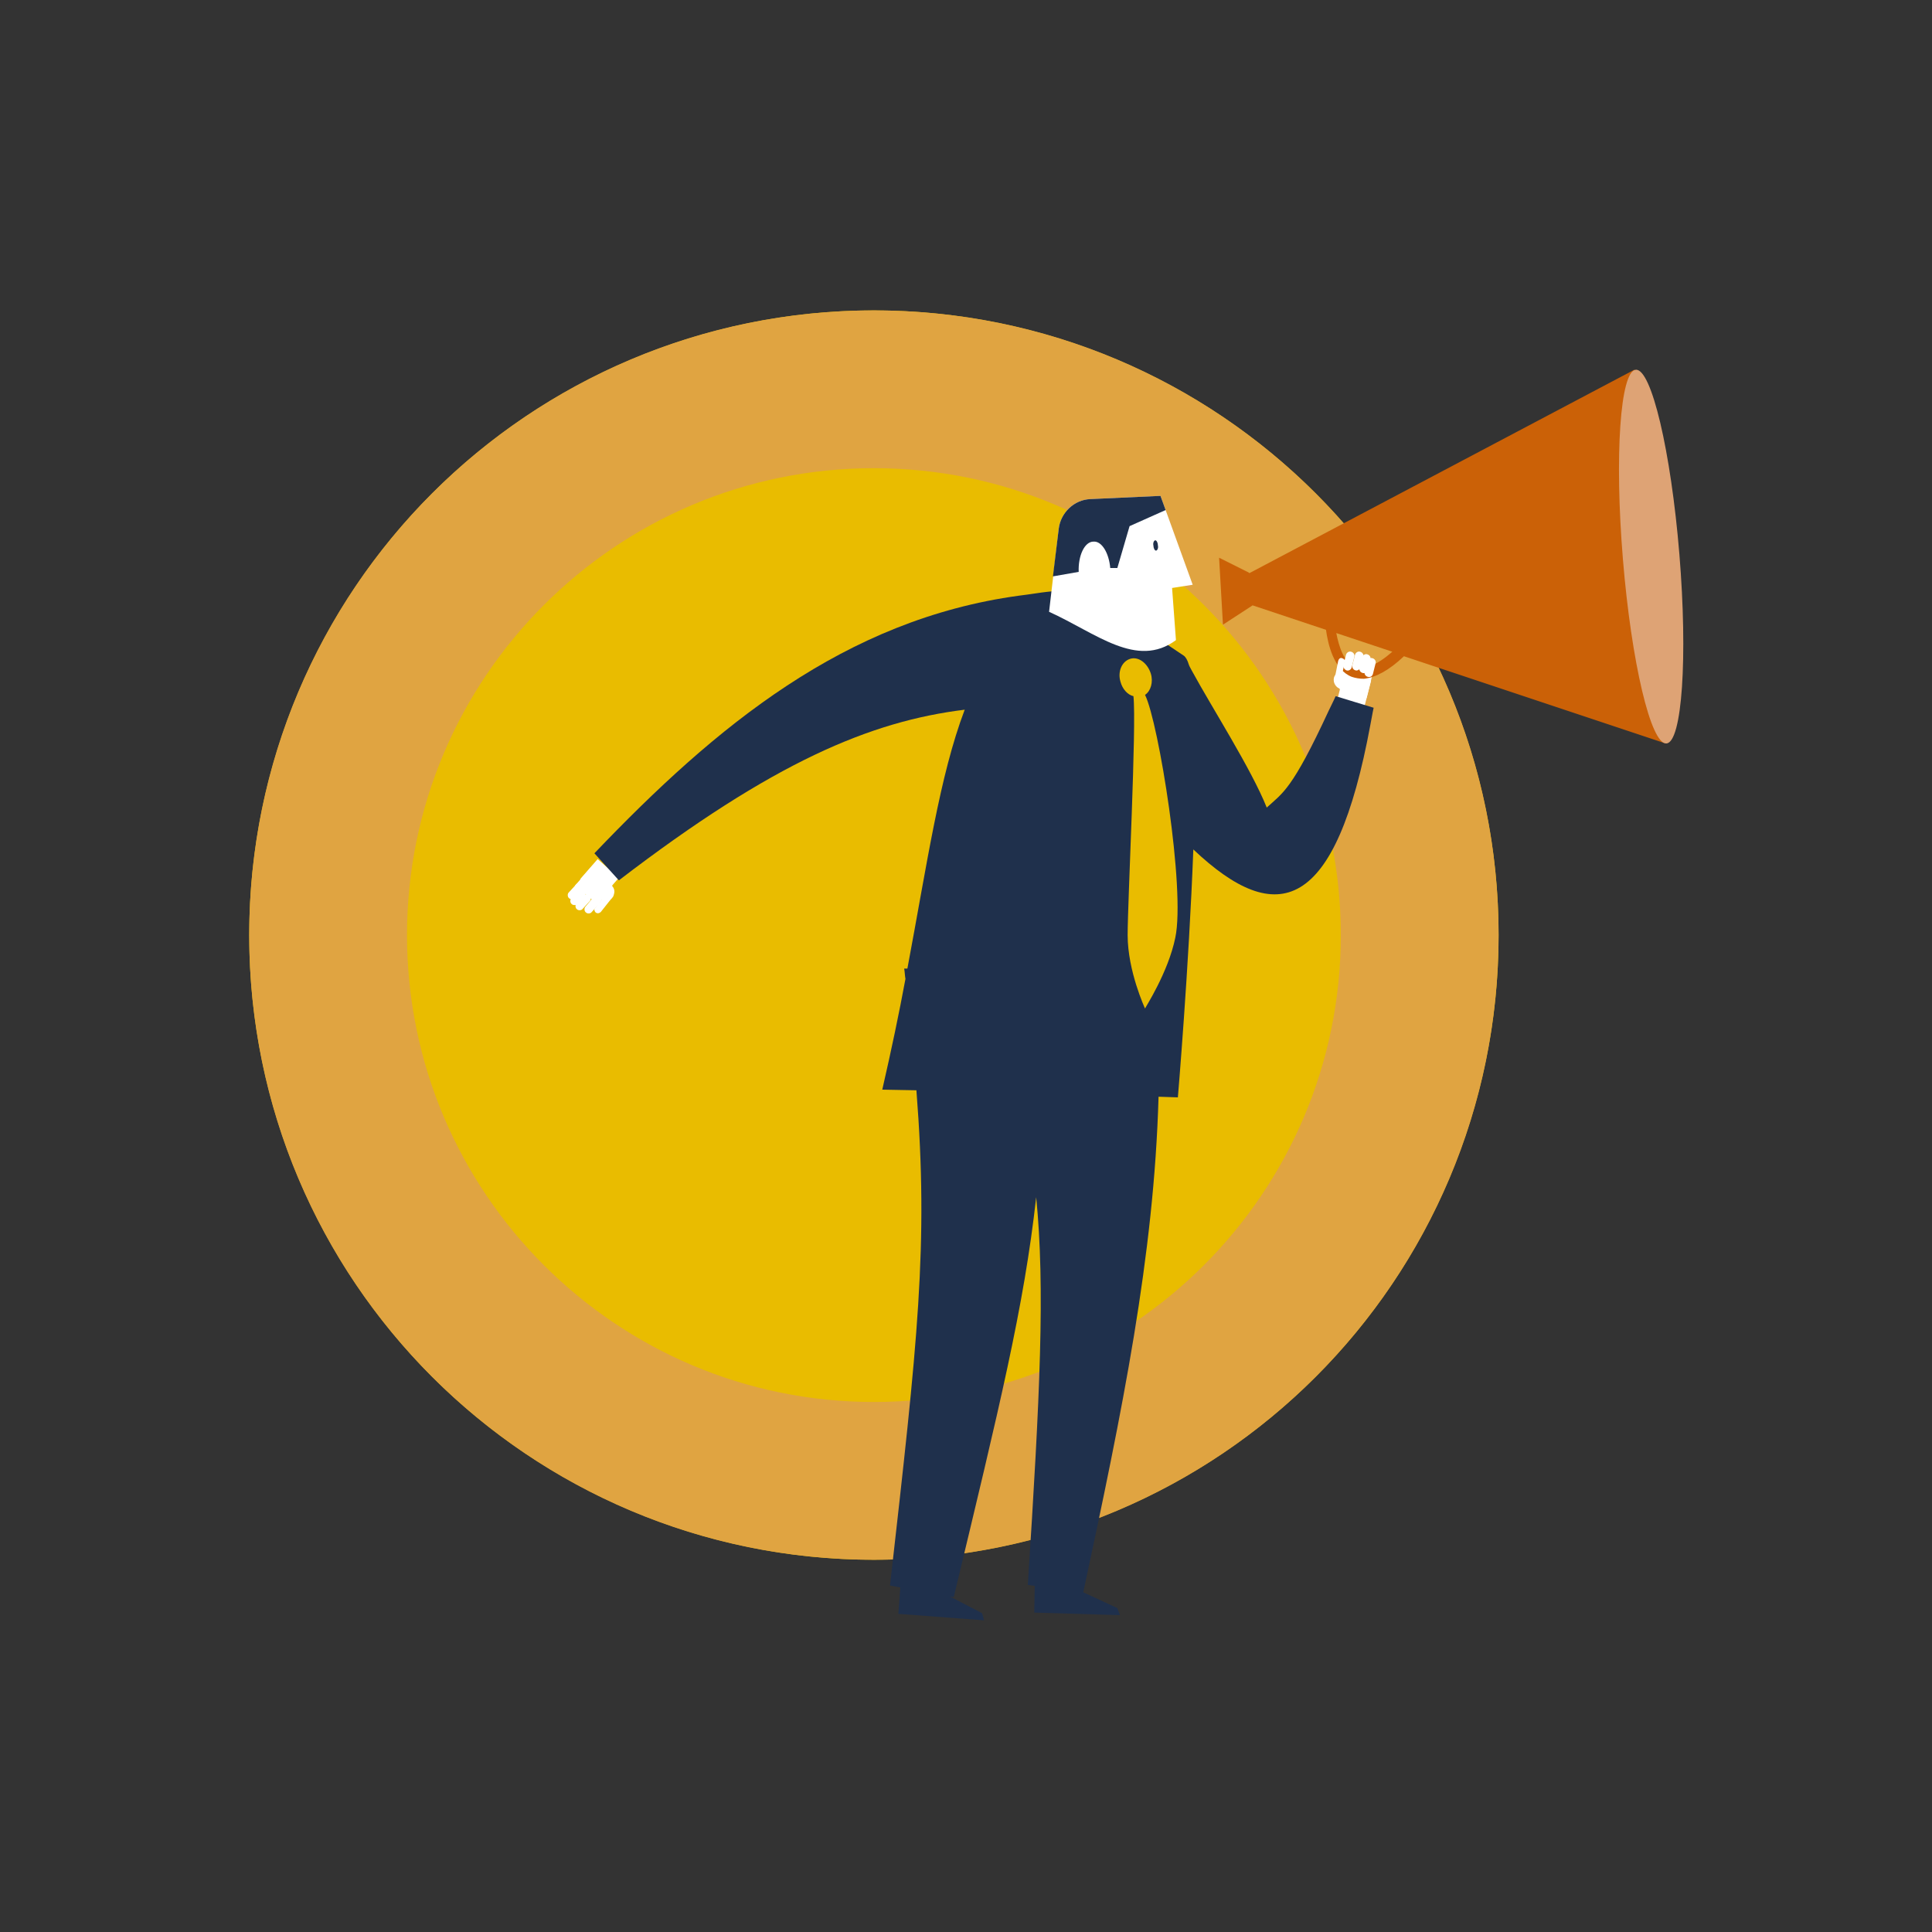 <?xml version="1.0" encoding="utf-8"?>
<!-- Generator: Adobe Illustrator 20.0.0, SVG Export Plug-In . SVG Version: 6.00 Build 0)  -->
<svg version="1.1" xmlns="http://www.w3.org/2000/svg" xmlns:xlink="http://www.w3.org/1999/xlink" x="0px" y="0px"
	 viewBox="0 0 300 300" style="enable-background:new 0 0 300 300;" xml:space="preserve">
<rect x="0" y="0" width="300" height="300" fill="#333333" stroke="none"/>
<style type="text/css">
	.st0{fill:#E9BC00;}
	.st1{fill:#1A9EC0;}
	.st2{fill:#1896B9;}
	.st3{fill:#E0A441;}
	.st4{fill:#7EAF5F;}
	.st5{fill:#6DA74B;}
	.st6{fill:#CD6A36;}
	.st7{fill:#C5472E;}
	.st8{fill:#3D536D;}
	.st9{fill-rule:evenodd;clip-rule:evenodd;fill:#C76E5B;}
	.st10{fill-rule:evenodd;clip-rule:evenodd;fill:#FFFFFF;}
	.st11{fill-rule:evenodd;clip-rule:evenodd;fill:#1C3135;}
	.st12{fill-rule:evenodd;clip-rule:evenodd;fill:#E7C94F;}
	.st13{fill:#FFFFFF;}
	.st14{fill:#1F304C;}
	.st15{fill:#C64832;}
	.st16{fill:#404762;}
	.st17{fill:#D37E42;}
	.st18{fill:#6A6C85;}
	.st19{fill:#A4CCDB;}
	.st20{fill:#FCF8F3;}
	.st21{fill:#F9EFE4;}
	.st22{fill:#F5E4D4;}
	.st23{fill:#F1DAC4;}
	.st24{fill:#EDCFB3;}
	.st25{fill:#EAC5A3;}
	.st26{fill:#E6BB94;}
	.st27{fill:#E3B186;}
	.st28{fill:#DFA779;}
	.st29{fill:#CB6107;}
	.st30{fill:#0092AF;}
	.st31{fill:#76B1B8;}
	.st32{fill:#E4B48B;}
	.st33{fill:#EFD4BA;}
	.st34{fill:#F5E5D5;}
	.st35{fill:#D48466;}
	.st36{fill:#00283C;}
	.st37{clip-path:url(#SVGID_2_);fill:#647BB5;}
	.st38{clip-path:url(#SVGID_4_);fill:#6CA75F;}
	.st39{clip-path:url(#SVGID_6_);fill:#E9BE30;}
	.st40{clip-path:url(#SVGID_8_);fill:#C8573C;}
	.st41{fill:#212E39;}
	.st42{fill:#CD6732;}
	.st43{fill:#CCCCCB;}
	.st44{fill:#F1F7F8;}
	.st45{fill:#ABCED4;}
	.st46{fill:#F0D06C;}
	.st47{fill:#313B57;}
	.st48{fill:#DEA375;}
	.st49{fill:#C6D028;}
	.st50{opacity:0.58;fill:url(#SVGID_9_);}
	.st51{fill:#E5F0F3;}
	.st52{fill:#5F627B;}
	.st53{fill:#73748C;}
	.st54{fill:#6C6E87;}
	.st55{fill:#E1EEF3;}
	.st56{fill:#C3DDE7;}
	.st57{fill:#76B0B7;}
	.st58{fill:#78B6C3;}
	.st59{fill:#BEDBE2;}
	.st60{fill:#5D9EBE;}
	.st61{fill:#43484A;}
	.st62{fill:url(#SVGID_10_);}
	.st63{fill:url(#SVGID_11_);}
	.st64{fill:url(#SVGID_12_);}
	.st65{fill:url(#SVGID_13_);}
	.st66{fill:url(#SVGID_14_);}
	.st67{fill:url(#SVGID_15_);}
	.st68{fill:url(#SVGID_16_);}
	.st69{fill:#E4F0F1;}
	.st70{fill:#D4D4DF;}
	.st71{fill:#CED543;}
	.st72{fill:url(#SVGID_17_);}
	.st73{fill:url(#SVGID_18_);}
	.st74{fill:url(#SVGID_19_);}
	.st75{fill:url(#SVGID_20_);}
	.st76{fill:url(#SVGID_21_);}
	.st77{fill:url(#SVGID_22_);}
	.st78{fill:url(#SVGID_23_);}
	.st79{fill:url(#SVGID_24_);}
	.st80{fill:url(#SVGID_25_);}
	.st81{fill:#86B254;}
	.st82{fill:#96BA66;}
	.st83{fill:#EBC45C;}
	.st84{fill:#E5B34A;}
	.st85{fill:#D27A31;}
	.st86{fill:#C8551A;}
	.st87{fill:#53AACE;}
	.st88{fill:#3EA3C8;}
	.st89{fill:#97C2C9;}
	.st90{fill:none;stroke:#CB6107;stroke-width:0.459;stroke-miterlimit:10;}
	.st91{fill:none;}
	.st92{fill:#434965;}
	.st93{fill:none;stroke:#1F304C;stroke-width:2.357;stroke-miterlimit:10;}
	.st94{fill:none;stroke:#1F304C;stroke-width:1.179;stroke-miterlimit:10;}
	.st95{fill:#F3F8FA;}
	.st96{fill:#7E7E95;}
	.st97{fill-rule:evenodd;clip-rule:evenodd;fill:#F3F8FA;}
	.st98{fill:url(#SVGID_26_);}
	.st99{fill:url(#SVGID_27_);}
	.st100{fill:#BF0811;}
	.st101{fill:#1D2F4A;}
	.st102{fill:#3A415D;}
	.st103{fill:#323232;}
	.st104{fill:#B6D6E2;}
	.st105{fill:#E7F2F5;}
</style>
<g id="Background">
</g>
<g id="shapes">
</g>
<g id="Figures">
	<g>
		<circle class="st0" cx="135.7" cy="145.2" r="97"/>
		<path class="st3" d="M135.7,72.7c40,0,72.5,32.5,72.5,72.5s-32.5,72.5-72.5,72.5s-72.5-32.5-72.5-72.5S95.7,72.7,135.7,72.7
			 M135.7,48.2c-53.6,0-97,43.4-97,97s43.4,97,97,97s97-43.4,97-97S189.3,48.2,135.7,48.2L135.7,48.2z"/>
		<g>
			<polygon class="st13" points="212.2,108.4 208,107 208.7,103.3 213.2,104.4 			"/>
			<polygon class="st13" points="211.9,109.6 207.7,108.5 208.7,104.5 212.9,105.7 			"/>
			<path class="st13" d="M209.8,105.7c0,0.7-0.7,1.3-1.4,1.3l0,0c-0.7,0-1.3-0.7-1.3-1.4l0-0.1c0-0.7,0.7-1.3,1.4-1.3l0,0
				c0.8,0,1.3,0.7,1.3,1.4L209.8,105.7z"/>
			<g>
				<polygon class="st13" points="92,134.4 95.1,137.5 92.9,140.5 89.3,137.5 				"/>
				<polygon class="st13" points="92.8,133.4 96.1,136.3 93.4,139.4 90.1,136.5 				"/>
				<path class="st13" d="M91.9,139.6c0.2-0.3,0.7-0.3,1-0.1l0,0c0.3,0.2,0.3,0.7,0.1,0.9l-1.1,1.2c-0.2,0.3-0.7,0.3-0.9,0.1l0,0
					c-0.3-0.2-0.3-0.7-0.1-0.9L91.9,139.6z"/>
				<path class="st13" d="M90.6,139.1c0.2-0.3,0.7-0.3,0.9-0.1l0,0c0.3,0.2,0.3,0.7,0.1,0.9l-1.1,1.2c-0.2,0.3-0.7,0.3-0.9,0.1l0,0
					c-0.3-0.2-0.3-0.7-0.1-1L90.6,139.1z"/>
				<path class="st13" d="M89.8,138.3c0.2-0.3,0.7-0.3,0.9-0.1l0,0c0.3,0.2,0.3,0.7,0.1,0.9l-1.1,1.2c-0.2,0.3-0.7,0.3-0.9,0.1l0,0
					c-0.3-0.2-0.3-0.7-0.1-0.9L89.8,138.3z"/>
				<path class="st13" d="M89.4,137.4c0.2-0.3,0.7-0.3,0.9-0.1l0,0c0.3,0.2,0.3,0.7,0.1,0.9l-1.1,1.2c-0.2,0.3-0.7,0.3-0.9,0.1l0,0
					c-0.3-0.2-0.3-0.7-0.1-0.9L89.4,137.4z"/>
				<path class="st13" d="M92.9,137.8c0.4-0.7,1.2-0.9,1.8-0.5l0,0c0.7,0.4,0.9,1.2,0.5,1.8l0,0.1c-0.4,0.7-1.2,0.9-1.8,0.5l0,0
					C92.7,139.4,92.5,138.6,92.9,137.8L92.9,137.8z"/>
				<path class="st13" d="M94.4,138.5c0.2-0.2,0.5-0.3,0.7-0.1l0,0c0.2,0.2,0.3,0.5,0.1,0.8l-1.9,2.4c-0.2,0.2-0.5,0.3-0.8,0.1l0,0
					c-0.2-0.2-0.3-0.5-0.1-0.7L94.4,138.5z"/>
			</g>
			<path class="st14" d="M207.4,108.1c0,0-0.4,0.9-1.1,2.3c-5.7,12.3-7.1,12.7-9.6,15c-2.4-6-8.5-15.5-11.6-21.2
				c-0.2-0.4-0.4-0.7-0.5-1c-0.2-0.7-0.5-1.2-0.8-1.4l-13.6-9.1c-1.3-0.7-2.7-1-4-1.1l0-0.1c0,0-0.2,0-0.6,0.1c-0.3,0-0.6,0.1-1,0.1
				c-0.5,0.1-1.2,0.1-2,0.2c-1,0.1-2.7,0.4-4.4,0.6c-27,3.7-47,20.2-65.9,40l3.8,4.2c24-18.4,39.1-24.7,53.7-26.5
				c-3.9,10.3-5.8,23.7-8.9,40.2l-0.5,0c0.1,0.5,0.1,1.1,0.2,1.6c-1,5.4-2.2,11.1-3.6,17.2l5.3,0.1c1.9,24.2,0.2,38.9-4.1,76.9
				l1.6,0.3l-0.3,4.1l13.3,1l-0.3-1.1l-5-2.6l0.6,0.1c7.1-29.6,10.9-45,12.8-62.1c1.4,14.2,0.6,30.6-1.3,60.2l8.6,1.2
				c6.1-28.4,11-52.2,11.7-77l3,0.1c0,0,1.7-20,2.4-38.5c13,12.3,22.1,9.8,27.5-19.4c0.3-1.7,0.5-2.6,0.5-2.6L207.4,108.1z"/>
			<polygon class="st14" points="173.9,250.8 160.6,250.4 160.7,244.6 165.8,244.1 166.8,246.6 173.5,249.7 			"/>
			<g>
				<path class="st0" d="M177.8,107.9c0.9-0.6,1.3-2,0.9-3.3c-0.5-1.6-1.9-2.7-3.2-2.3c-1.3,0.4-2,2-1.5,3.6c0.3,1.1,1.1,2,2,2.2
					c0.5,4.4-0.9,31.9-0.9,37.1c0,5.6,2.7,11.4,2.7,11.4c0-0.1,3.6-5.6,4.7-11C184.1,138.1,179.9,112.1,177.8,107.9z"/>
			</g>
			<g>
				<path class="st13" d="M185.2,90.8l-5-13.8l-10.9,0.5c-2.5,0.1-4.6,2.1-4.9,4.6L162.9,95c7.3,3.3,13.6,8.9,19.7,4.4l-0.6-8.1
					L185.2,90.8z"/>
				<path class="st14" d="M179.1,84.7c0,0.4,0.2,0.8,0.4,0.8c0.2,0,0.4-0.4,0.3-0.8c0-0.4-0.2-0.8-0.4-0.8
					C179.2,83.9,179,84.3,179.1,84.7z"/>
				<path class="st14" d="M173.5,88.2l-1.1,0c-0.2-2.3-1.3-4.2-2.6-4.1c-1.4,0-2.4,2.2-2.3,4.7c0,0,0,0,0,0l-4,0.7l0.9-7.4
					c0.3-2.5,2.4-4.5,4.9-4.6l10.9-0.5l0.8,2.2l-5.6,2.5L173.5,88.2z"/>
			</g>
			<path class="st29" d="M258.5,115.4l-4.7-58L194,89l-0.1-0.1l-4.6-2.3l0.3,5.2l0.3,5.2l4.3-2.8l0.3-0.2l11.4,3.8
				c0.3,2.2,1.2,6.2,4,7.3c0.6,0.2,1.2,0.3,1.9,0.3c1.8-0.2,3.9-1.3,6.2-3.5L258.5,115.4z M210.4,103.6c-1.7-0.7-2.5-3.2-2.9-5.3
				l8.7,2.9C213.8,103.3,211.8,104.1,210.4,103.6z"/>
			
				<ellipse transform="matrix(0.997 -8.183014e-02 8.183014e-02 0.997 -6.213 21.262)" class="st48" cx="256.3" cy="86.4" rx="4.4" ry="29.1"/>
			<path class="st13" d="M209.9,103.6c-0.1,0.4-0.5,0.6-0.8,0.5l0,0c-0.3-0.1-0.6-0.5-0.5-0.8l0.4-1.6c0.1-0.4,0.5-0.6,0.8-0.5l0,0
				c0.4,0.1,0.6,0.5,0.5,0.8L209.9,103.6z"/>
			<path class="st13" d="M211.3,103.6c-0.1,0.3-0.5,0.6-0.8,0.5l0,0c-0.4-0.1-0.6-0.5-0.5-0.8l0.4-1.6c0.1-0.4,0.5-0.6,0.8-0.5l0,0
				c0.4,0.1,0.6,0.5,0.5,0.8L211.3,103.6z"/>
			<path class="st13" d="M212.4,104c-0.1,0.4-0.5,0.6-0.8,0.5l0,0c-0.4-0.1-0.6-0.5-0.5-0.8l0.4-1.6c0.1-0.4,0.5-0.6,0.8-0.5l0,0
				c0.4,0.1,0.6,0.5,0.5,0.8L212.4,104z"/>
			<path class="st13" d="M213.2,104.6c-0.1,0.4-0.4,0.6-0.8,0.5l0,0c-0.4-0.1-0.6-0.5-0.5-0.8l0.4-1.6c0.1-0.4,0.5-0.6,0.8-0.5l0,0
				c0.4,0.1,0.6,0.5,0.5,0.8L213.2,104.6z"/>
			<path class="st13" d="M208.2,105.8c-0.1,0.3-0.3,0.5-0.6,0.4l0,0c-0.3-0.1-0.5-0.3-0.4-0.6l0.6-3c0.1-0.3,0.3-0.5,0.6-0.4l0,0
				c0.3,0.1,0.5,0.3,0.4,0.6L208.2,105.8z"/>
		</g>
	</g>
</g>
<g id="Texture">
</g>
<g id="Text">
</g>
</svg>
